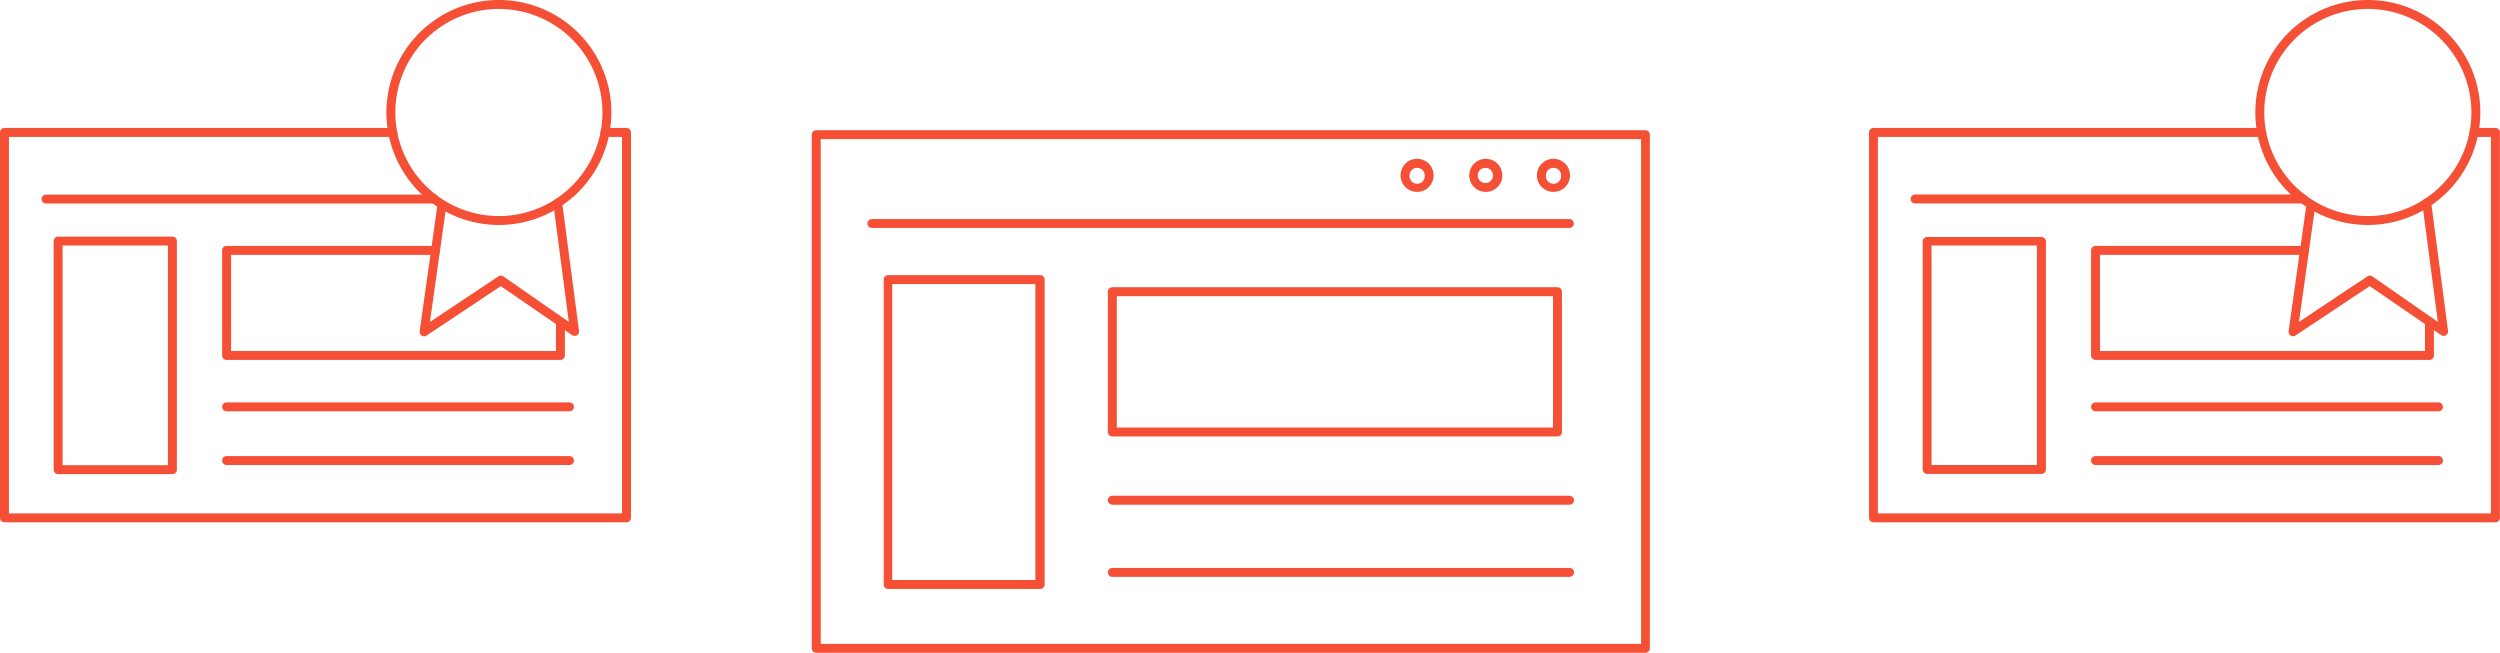 <?xml version="1.0" encoding="utf-8" ?>
<!DOCTYPE svg PUBLIC "-//W3C//DTD SVG 1.1//EN" "http://www.w3.org/Graphics/SVG/1.1/DTD/svg11.dtd">
<svg xmlns="http://www.w3.org/2000/svg" viewBox="0 0 279.57 73.04"><g id="Layer_2" data-name="Layer 2"><g id="Art_OUTLINE"><path d="M184,73H91.28a.5.5,0,0,1-.5-.5V15.06a.5.5,0,0,1,.5-.5H184a.5.5,0,0,1,.5.5V72.54A.5.5,0,0,1,184,73ZM91.78,72h91.74V15.56H91.78Z" style="fill:#f55036"/><path d="M175.52,25.49h-78A.5.5,0,0,1,97,25a.51.51,0,0,1,.5-.5h78a.5.5,0,0,1,.5.5A.5.5,0,0,1,175.52,25.49Z" style="fill:#f55036"/><path d="M175.52,56.44H124.39a.51.51,0,0,1-.5-.5.5.5,0,0,1,.5-.5h51.13a.5.5,0,0,1,.5.5A.5.5,0,0,1,175.52,56.44Z" style="fill:#f55036"/><path d="M175.52,64.51H124.39a.5.5,0,0,1,0-1h51.13a.5.5,0,0,1,0,1Z" style="fill:#f55036"/><path d="M116.32,65.86h-17a.5.5,0,0,1-.5-.5V31.27a.5.5,0,0,1,.5-.5h17a.5.5,0,0,1,.5.5V65.36A.5.5,0,0,1,116.32,65.86Zm-16.54-1h16V31.77h-16Z" style="fill:#f55036"/><path d="M174.17,48.81H124.39a.5.5,0,0,1-.5-.5V32.62a.5.5,0,0,1,.5-.5h49.78a.5.5,0,0,1,.5.5V48.31A.5.5,0,0,1,174.17,48.81Zm-49.28-1h48.78V33.12H124.89Z" style="fill:#f55036"/><path d="M173.73,21.46a1.85,1.85,0,1,1,1.84-1.85A1.85,1.85,0,0,1,173.73,21.46Zm0-2.69a.84.84,0,0,0-.85.84.85.85,0,1,0,1.69,0A.84.84,0,0,0,173.73,18.77Z" style="fill:#f55036"/><path d="M166.1,21.46A1.85,1.85,0,1,1,168,19.61,1.84,1.84,0,0,1,166.1,21.46Zm0-2.69a.84.84,0,0,0-.84.84.85.85,0,1,0,.84-.84Z" style="fill:#f55036"/><path d="M158.48,21.46a1.85,1.85,0,1,1,1.84-1.85A1.85,1.85,0,0,1,158.48,21.46Zm0-2.69a.84.84,0,0,0-.85.84.85.85,0,1,0,1.69,0A.84.84,0,0,0,158.48,18.77Z" style="fill:#f55036"/><line x1="5.15" y1="22.26" x2="48.57" y2="22.26" style="fill:none;stroke:#f55036;stroke-linecap:round;stroke-linejoin:round"/><path d="M63.68,46H25.34a.5.5,0,0,1-.5-.5.5.5,0,0,1,.5-.5H63.68a.5.5,0,0,1,.5.5A.5.5,0,0,1,63.68,46Z" style="fill:#f55036"/><path d="M63.68,52H25.34a.5.5,0,1,1,0-1H63.68a.5.5,0,1,1,0,1Z" style="fill:#f55036"/><rect x="6.5" y="26.96" width="12.78" height="25.56" style="fill:none;stroke:#f55036;stroke-linecap:round;stroke-linejoin:round"/><path d="M62.67,40.25H25.34a.5.5,0,0,1-.5-.5V28a.5.5,0,0,1,.5-.5H48.71a.51.51,0,0,1,.5.5.5.5,0,0,1-.5.5H25.84V39.25H62.17V36a.51.51,0,0,1,.5-.5.5.5,0,0,1,.5.5v3.79A.5.5,0,0,1,62.67,40.25Z" style="fill:#f55036"/><path d="M55.79,25.16A12.58,12.58,0,1,1,68.37,12.58,12.6,12.6,0,0,1,55.79,25.16ZM55.79,1A11.58,11.58,0,1,0,67.37,12.58,11.59,11.59,0,0,0,55.79,1Z" style="fill:#f55036"/><path d="M64.26,37.56a.52.52,0,0,1-.29-.09L56,32l-8.29,5.52a.5.5,0,0,1-.78-.48l2-14.22a.49.49,0,0,1,.56-.43.51.51,0,0,1,.43.56L48.08,36l7.65-5.09a.48.48,0,0,1,.56,0L63.61,36,61.87,22.76a.51.51,0,0,1,.43-.56.49.49,0,0,1,.56.43L64.75,37a.52.52,0,0,1-.23.5A.59.59,0,0,1,64.26,37.56Z" style="fill:#f55036"/><path d="M70.06,58.41H.5a.5.5,0,0,1-.5-.5V14.81a.5.5,0,0,1,.5-.5H43.92a.5.5,0,0,1,.5.5.5.5,0,0,1-.5.5H1v42.1H69.56V15.31H67.65a.51.51,0,0,1-.5-.5.5.5,0,0,1,.5-.5h2.41a.5.5,0,0,1,.5.5v43.1A.5.5,0,0,1,70.06,58.41Z" style="fill:#f55036"/><path d="M257.58,22.75H214.16a.5.5,0,0,1-.5-.5.51.51,0,0,1,.5-.5h43.42a.51.51,0,0,1,.5.5A.5.5,0,0,1,257.58,22.75Z" style="fill:#f55036"/><path d="M272.69,46H234.34a.5.5,0,0,1-.5-.5.51.51,0,0,1,.5-.5h38.35a.5.5,0,0,1,.5.5A.5.5,0,0,1,272.69,46Z" style="fill:#f55036"/><path d="M272.69,52H234.34a.5.5,0,0,1,0-1h38.35a.5.5,0,0,1,0,1Z" style="fill:#f55036"/><path d="M228.29,53H215.51a.5.5,0,0,1-.5-.5V27a.5.5,0,0,1,.5-.5h12.78a.51.51,0,0,1,.5.5V52.53A.51.51,0,0,1,228.29,53ZM216,52h11.78V27.46H216Z" style="fill:#f55036"/><path d="M271.68,40.25H234.34a.51.51,0,0,1-.5-.5V28a.51.51,0,0,1,.5-.5h23.37a.5.5,0,0,1,.5.5.5.5,0,0,1-.5.5H234.84V39.25h36.34V36a.5.5,0,1,1,1,0v3.79A.5.5,0,0,1,271.68,40.25Z" style="fill:#f55036"/><path d="M264.8,25.16a12.58,12.58,0,1,1,12.57-12.58A12.6,12.6,0,0,1,264.8,25.16ZM264.8,1a11.58,11.58,0,1,0,11.57,11.58A11.59,11.59,0,0,0,264.8,1Z" style="fill:#f55036"/><path d="M273.26,37.56a.47.47,0,0,1-.28-.09L265,32l-8.3,5.52a.5.5,0,0,1-.77-.48l2-14.22a.51.51,0,0,1,.57-.43.5.5,0,0,1,.42.56L257.09,36l7.64-5.09a.5.5,0,0,1,.57,0L272.62,36l-1.74-13.24a.51.51,0,0,1,.43-.56.5.5,0,0,1,.56.43L273.76,37a.53.53,0,0,1-.24.5A.59.59,0,0,1,273.26,37.56Z" style="fill:#f55036"/><path d="M279.07,58.41H209.51a.5.5,0,0,1-.5-.5V14.81a.5.5,0,0,1,.5-.5h43.42a.5.5,0,0,1,.5.5.5.5,0,0,1-.5.5H210v42.1h68.56V15.31h-1.91a.5.5,0,0,1-.5-.5.5.5,0,0,1,.5-.5h2.41a.5.5,0,0,1,.5.5v43.1A.5.5,0,0,1,279.07,58.41Z" style="fill:#f55036"/></g></g></svg>